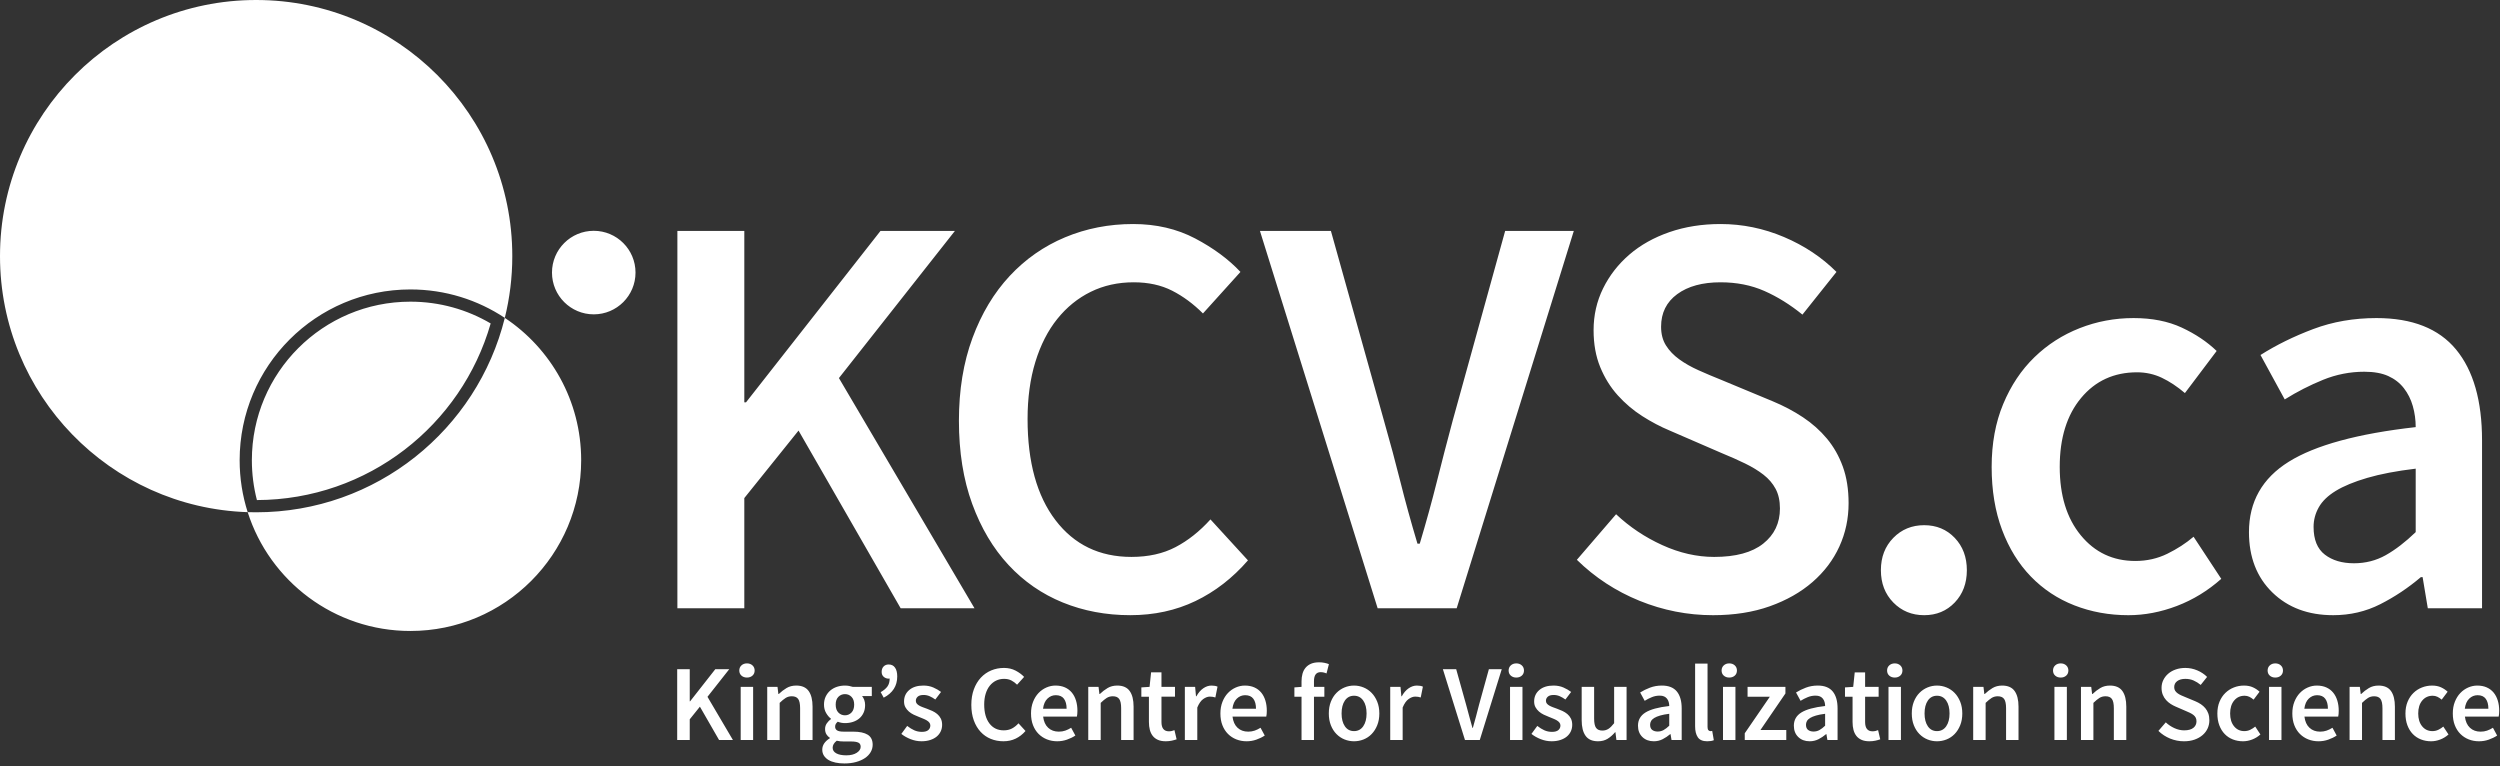 <?xml version="1.0" encoding="UTF-8" standalone="no"?><!DOCTYPE svg PUBLIC "-//W3C//DTD SVG 1.1//EN" "http://www.w3.org/Graphics/SVG/1.1/DTD/svg11.dtd"><svg width="100%" height="100%" viewBox="0 0 832 255" version="1.1" xmlns="http://www.w3.org/2000/svg" xmlns:xlink="http://www.w3.org/1999/xlink" xml:space="preserve" xmlns:serif="http://www.serif.com/" style="fill-rule:evenodd;clip-rule:evenodd;stroke-linejoin:round;stroke-miterlimit:2;"><rect x="0" y="0" width="832" height="255" fill="#333333" stroke="none"/><g><path d="M82.428,170.446c-45.774,-1.486 -82.428,-39.064 -82.428,-85.202c0,-47.08 38.166,-85.244 85.246,-85.244c47.08,0 85.246,38.164 85.246,85.244c0,7.084 -0.866,13.968 -2.492,20.548c-9,-5.98 -19.802,-9.464 -31.416,-9.464c-31.388,0 -56.832,25.442 -56.832,56.828c0,6.03 0.938,11.838 2.676,17.29Zm85.572,-64.654c15.318,10.18 25.414,27.592 25.414,47.364c0,31.388 -25.444,56.832 -56.83,56.832c-25.36,0 -46.84,-16.608 -54.156,-39.542c0.936,0.03 1.874,0.046 2.818,0.046c39.996,0 73.558,-27.544 82.754,-64.7Zm-82.5,60.632c-1.097,-4.239 -1.68,-8.685 -1.68,-13.268c0,-29.139 23.623,-52.76 52.764,-52.76c9.746,0 18.877,2.641 26.712,7.249c-9.701,33.865 -40.844,58.666 -77.796,58.779Zm139.936,-89.562l22.272,0l0,57.024l0.576,0l44.736,-57.024l24.768,0l-38.592,48.96l45.12,76.608l-24.576,0l-33.984,-59.134l-18.048,22.464l0,36.67l-22.272,0l-0,-125.568Zm93.692,63.17c-0,-10.238 1.504,-19.424 4.512,-27.554c3.006,-8.126 7.134,-15.006 12.384,-20.638c5.248,-5.632 11.392,-9.918 18.434,-12.866c7.038,-2.942 14.59,-4.416 22.654,-4.416c7.68,0 14.56,1.604 20.64,4.8c6.078,3.202 11.104,6.912 15.072,11.138l-12.48,13.822c-3.2,-3.196 -6.624,-5.726 -10.272,-7.584c-3.648,-1.852 -7.904,-2.784 -12.768,-2.784c-5.25,0 -10.016,1.058 -14.304,3.17c-4.29,2.11 -8,5.12 -11.136,9.022c-3.138,3.908 -5.568,8.674 -7.296,14.304c-1.728,5.636 -2.592,11.972 -2.592,19.01c-0,14.338 3.104,25.568 9.314,33.694c6.206,8.132 14.622,12.194 25.248,12.194c5.63,0 10.526,-1.086 14.686,-3.264c4.158,-2.176 8.032,-5.248 11.616,-9.216l12.48,13.632c-5.12,5.888 -10.944,10.4 -17.47,13.534c-6.53,3.136 -13.762,4.704 -21.698,4.704c-8.064,0 -15.552,-1.41 -22.464,-4.222c-6.912,-2.814 -12.93,-6.974 -18.048,-12.48c-5.12,-5.502 -9.152,-12.29 -12.096,-20.352c-2.946,-8.064 -4.416,-17.282 -4.416,-27.648Zm100.184,-63.17l23.616,-0l17.664,63.17c2.046,7.17 3.87,13.952 5.472,20.352c1.598,6.402 3.486,13.248 5.664,20.544l0.768,-0c2.176,-7.296 4.062,-14.142 5.664,-20.544c1.6,-6.4 3.36,-13.182 5.28,-20.352l17.472,-63.17l22.848,-0l-38.976,125.568l-26.304,-0l-39.168,-125.568Zm118.52,94.272c4.478,4.226 9.6,7.652 15.362,10.272c5.76,2.626 11.518,3.938 17.278,3.938c7.166,-0 12.606,-1.47 16.32,-4.416c3.712,-2.944 5.57,-6.846 5.57,-11.712c0,-2.56 -0.482,-4.736 -1.442,-6.528c-0.96,-1.792 -2.302,-3.36 -4.032,-4.706c-1.728,-1.344 -3.776,-2.592 -6.144,-3.744c-2.368,-1.15 -4.96,-2.302 -7.776,-3.454l-17.28,-7.488c-3.07,-1.278 -6.114,-2.88 -9.12,-4.8c-3.01,-1.922 -5.73,-4.224 -8.16,-6.912c-2.434,-2.69 -4.384,-5.824 -5.856,-9.408c-1.472,-3.584 -2.208,-7.68 -2.208,-12.29c0,-4.992 1.056,-9.628 3.168,-13.918c2.114,-4.288 5.024,-8.032 8.736,-11.234c3.71,-3.196 8.16,-5.692 13.344,-7.486c5.186,-1.792 10.85,-2.69 16.992,-2.69c7.296,-0 14.334,1.442 21.122,4.322c6.782,2.88 12.604,6.752 17.47,11.616l-11.328,14.208c-4.098,-3.328 -8.32,-5.952 -12.672,-7.872c-4.352,-1.92 -9.216,-2.882 -14.592,-2.882c-6.018,-0 -10.818,1.314 -14.4,3.936c-3.584,2.626 -5.376,6.242 -5.376,10.848c0,2.434 0.544,4.514 1.634,6.24c1.086,1.73 2.558,3.264 4.416,4.61c1.852,1.342 3.998,2.56 6.432,3.646c2.428,1.09 4.924,2.146 7.488,3.168l17.088,7.106c3.71,1.536 7.102,3.33 10.176,5.376c3.072,2.048 5.726,4.416 7.966,7.102c2.238,2.69 4,5.794 5.282,9.314c1.276,3.52 1.918,7.584 1.918,12.19c0,5.122 -1.026,9.922 -3.072,14.4c-2.048,4.484 -5.024,8.418 -8.928,11.81c-3.906,3.392 -8.64,6.08 -14.208,8.064c-5.568,1.982 -11.874,2.974 -18.912,2.974c-8.448,-0 -16.608,-1.602 -24.478,-4.798c-7.874,-3.2 -14.818,-7.744 -20.832,-13.634l13.054,-15.168Zm88.128,18.626c-0,-4.352 1.376,-7.936 4.13,-10.752c2.75,-2.814 6.174,-4.224 10.272,-4.224c4.096,0 7.488,1.41 10.176,4.224c2.686,2.816 4.03,6.4 4.03,10.752c-0,4.352 -1.344,7.938 -4.03,10.752c-2.688,2.812 -6.08,4.222 -10.176,4.222c-4.098,0 -7.522,-1.41 -10.272,-4.222c-2.754,-2.814 -4.13,-6.4 -4.13,-10.752Zm36.862,-34.37c-0,-7.804 1.28,-14.782 3.842,-20.926c2.558,-6.146 6.014,-11.33 10.368,-15.552c4.348,-4.226 9.374,-7.456 15.072,-9.696c5.692,-2.24 11.678,-3.362 17.95,-3.362c6.146,0 11.488,1.058 16.034,3.168c4.54,2.112 8.414,4.704 11.616,7.778l-10.562,14.014c-2.56,-2.174 -5.12,-3.87 -7.68,-5.088c-2.562,-1.214 -5.312,-1.824 -8.254,-1.824c-7.68,0 -13.892,2.852 -18.624,8.546c-4.738,5.696 -7.106,13.344 -7.106,22.942c-0,9.476 2.334,17.06 7.008,22.752c4.672,5.698 10.722,8.546 18.144,8.546c3.84,0 7.394,-0.8 10.658,-2.4c3.262,-1.6 6.172,-3.488 8.736,-5.664l9.214,14.014c-4.48,3.97 -9.406,6.98 -14.782,9.026c-5.376,2.044 -10.752,3.07 -16.128,3.07c-6.402,0 -12.384,-1.088 -17.952,-3.264c-5.57,-2.172 -10.402,-5.374 -14.498,-9.598c-4.096,-4.226 -7.294,-9.408 -9.598,-15.554c-2.306,-6.142 -3.458,-13.118 -3.458,-20.928Zm85.634,21.698c-0,-10.112 4.416,-17.92 13.248,-23.424c8.832,-5.502 22.91,-9.344 42.24,-11.522c-0,-2.428 -0.322,-4.764 -0.962,-7.008c-0.642,-2.238 -1.63,-4.222 -2.976,-5.95c-1.344,-1.728 -3.07,-3.074 -5.184,-4.034c-2.112,-0.96 -4.77,-1.438 -7.966,-1.438c-4.738,0 -9.314,0.896 -13.73,2.686c-4.416,1.794 -8.672,3.97 -12.766,6.53l-8.066,-14.786c5.248,-3.326 11.104,-6.206 17.57,-8.638c6.46,-2.432 13.468,-3.65 21.022,-3.65c11.906,0 20.738,3.49 26.496,10.464c5.76,6.98 8.642,17.06 8.642,30.24l-0,55.872l-18.05,0l-1.728,-10.368l-0.576,0c-4.222,3.586 -8.734,6.594 -13.536,9.026c-4.8,2.428 -10.016,3.646 -15.648,3.646c-8.322,0 -15.072,-2.526 -20.256,-7.584c-5.184,-5.054 -7.774,-11.742 -7.774,-20.062Zm21.502,-1.728c-0,4.224 1.25,7.294 3.746,9.214c2.496,1.922 5.726,2.882 9.694,2.882c3.84,0 7.36,-0.896 10.56,-2.688c3.198,-1.792 6.528,-4.35 9.986,-7.68l-0,-21.12c-6.402,0.766 -11.78,1.794 -16.13,3.072c-4.354,1.28 -7.842,2.72 -10.462,4.32c-2.626,1.602 -4.514,3.426 -5.664,5.472c-1.152,2.05 -1.73,4.222 -1.73,6.528Zm-572.358,-98.548c7.678,0 13.9,6.224 13.9,13.902c-0,7.678 -6.222,13.9 -13.9,13.9c-7.678,0 -13.9,-6.222 -13.9,-13.9c-0,-7.678 6.222,-13.902 13.9,-13.902Zm27.77,145.906l4.176,0l-0,10.694l0.108,0l8.388,-10.694l4.644,0l-7.236,9.18l8.46,14.364l-4.608,0l-6.372,-11.086l-3.384,4.21l-0,6.876l-4.176,0l-0,-23.544Zm21.13,5.87l4.14,0l-0,17.674l-4.14,0l-0,-17.674Zm2.088,-3.098c-0.744,0 -1.356,-0.216 -1.836,-0.646c-0.48,-0.432 -0.718,-0.998 -0.718,-1.694c-0,-0.696 0.238,-1.266 0.718,-1.71c0.48,-0.442 1.092,-0.666 1.836,-0.666c0.744,0 1.356,0.224 1.836,0.666c0.482,0.444 0.722,1.014 0.722,1.71c-0,0.696 -0.24,1.262 -0.722,1.694c-0.48,0.43 -1.092,0.646 -1.836,0.646Zm6.744,3.098l3.42,0l0.288,2.374l0.142,0c0.794,-0.768 1.652,-1.428 2.576,-1.98c0.924,-0.552 1.998,-0.828 3.222,-0.828c1.896,0 3.276,0.608 4.14,1.818c0.864,1.212 1.296,2.948 1.296,5.204l-0,11.086l-4.14,0l-0,-10.548c-0,-1.462 -0.216,-2.496 -0.648,-3.096c-0.432,-0.6 -1.14,-0.9 -2.124,-0.9c-0.768,0 -1.446,0.188 -2.034,0.558c-0.59,0.374 -1.254,0.918 -2,1.64l-0,12.346l-4.138,0l-0,-17.674Zm18.318,20.878c-0,-0.744 0.216,-1.434 0.646,-2.07c0.432,-0.634 1.056,-1.206 1.872,-1.71l-0,-0.144c-0.456,-0.286 -0.834,-0.672 -1.132,-1.152c-0.302,-0.478 -0.452,-1.08 -0.452,-1.798c-0,-0.698 0.2,-1.328 0.594,-1.892c0.398,-0.564 0.848,-1.024 1.352,-1.386l-0,-0.142c-0.602,-0.458 -1.136,-1.086 -1.604,-1.892c-0.468,-0.804 -0.702,-1.734 -0.702,-2.79c-0,-1.008 0.192,-1.906 0.576,-2.7c0.384,-0.79 0.894,-1.456 1.532,-1.998c0.634,-0.538 1.374,-0.946 2.212,-1.224c0.84,-0.276 1.73,-0.414 2.664,-0.414c0.48,0 0.942,0.042 1.386,0.126c0.446,0.084 0.848,0.186 1.206,0.308l6.336,0l-0,3.058l-3.238,0c0.286,0.338 0.526,0.764 0.72,1.28c0.19,0.514 0.288,1.086 0.288,1.708c-0,0.984 -0.176,1.85 -0.524,2.592c-0.346,0.744 -0.822,1.37 -1.422,1.872c-0.6,0.504 -1.308,0.89 -2.124,1.154c-0.816,0.262 -1.692,0.394 -2.628,0.394c-0.382,0 -0.78,-0.036 -1.188,-0.108c-0.408,-0.072 -0.814,-0.192 -1.224,-0.36c-0.264,0.242 -0.472,0.482 -0.63,0.72c-0.156,0.24 -0.234,0.564 -0.234,0.972c-0,0.504 0.21,0.9 0.63,1.188c0.42,0.288 1.172,0.432 2.25,0.432l3.134,0c2.136,0 3.748,0.344 4.842,1.026c1.09,0.684 1.636,1.794 1.636,3.33c-0,0.864 -0.22,1.68 -0.666,2.448c-0.444,0.768 -1.074,1.428 -1.888,1.98c-0.818,0.552 -1.808,0.99 -2.97,1.316c-1.166,0.324 -2.468,0.484 -3.906,0.484c-1.058,0 -2.036,-0.096 -2.936,-0.288c-0.898,-0.19 -1.674,-0.48 -2.32,-0.862c-0.65,-0.386 -1.158,-0.866 -1.53,-1.442c-0.374,-0.576 -0.558,-1.248 -0.558,-2.016Zm7.558,-11.412c0.84,-0 1.56,-0.304 2.162,-0.918c0.598,-0.612 0.898,-1.494 0.898,-2.646c-0,-1.104 -0.294,-1.962 -0.882,-2.572c-0.588,-0.614 -1.312,-0.918 -2.178,-0.918c-0.864,-0 -1.596,0.298 -2.196,0.898c-0.598,0.602 -0.898,1.464 -0.898,2.592c-0,1.152 0.3,2.034 0.898,2.646c0.6,0.614 1.332,0.918 2.196,0.918Zm-4.102,10.8c-0,0.792 0.4,1.41 1.204,1.854c0.806,0.444 1.914,0.666 3.33,0.666c1.442,-0 2.598,-0.28 3.476,-0.846c0.876,-0.564 1.312,-1.23 1.312,-1.998c-0,-0.696 -0.268,-1.164 -0.808,-1.404c-0.54,-0.24 -1.316,-0.36 -2.324,-0.36l-2.412,-0c-0.96,-0 -1.762,-0.084 -2.412,-0.252c-0.912,0.696 -1.366,1.476 -1.366,2.34Zm15.982,-18.504c1.008,-0.576 1.758,-1.206 2.25,-1.89c0.492,-0.684 0.738,-1.566 0.738,-2.646l-0.324,0.036c-0.626,-0 -1.17,-0.198 -1.638,-0.592c-0.468,-0.398 -0.702,-0.942 -0.702,-1.64c-0,-0.768 0.216,-1.372 0.648,-1.818c0.432,-0.444 0.996,-0.666 1.692,-0.666c0.912,-0 1.614,0.348 2.106,1.044c0.492,0.696 0.738,1.68 0.738,2.952c-0,3.144 -1.5,5.496 -4.5,7.056l-1.008,-1.836Zm8.82,11.234c0.792,0.622 1.578,1.108 2.358,1.456c0.778,0.348 1.626,0.522 2.538,0.522c0.96,-0 1.668,-0.198 2.124,-0.594c0.454,-0.396 0.684,-0.904 0.684,-1.53c-0,-0.358 -0.108,-0.676 -0.324,-0.954c-0.216,-0.276 -0.504,-0.522 -0.864,-0.736c-0.36,-0.218 -0.768,-0.414 -1.224,-0.596c-0.456,-0.18 -0.912,-0.366 -1.368,-0.556c-0.576,-0.218 -1.166,-0.47 -1.764,-0.756c-0.6,-0.29 -1.134,-0.638 -1.602,-1.046c-0.468,-0.408 -0.852,-0.88 -1.152,-1.422c-0.3,-0.538 -0.45,-1.182 -0.45,-1.926c-0,-1.56 0.576,-2.832 1.728,-3.816c1.152,-0.984 2.724,-1.476 4.716,-1.476c1.224,-0 2.326,0.216 3.312,0.648c0.984,0.432 1.836,0.924 2.556,1.476l-1.908,2.52c-0.624,-0.454 -1.254,-0.822 -1.89,-1.098c-0.636,-0.274 -1.302,-0.414 -1.998,-0.414c-0.888,-0 -1.544,0.186 -1.962,0.56c-0.42,0.37 -0.63,0.832 -0.63,1.384c-0,0.362 0.102,0.666 0.306,0.918c0.202,0.252 0.474,0.474 0.81,0.666c0.336,0.194 0.724,0.372 1.17,0.54c0.444,0.168 0.906,0.336 1.386,0.504c0.6,0.216 1.2,0.464 1.8,0.738c0.6,0.276 1.146,0.618 1.638,1.026c0.492,0.408 0.888,0.906 1.188,1.494c0.3,0.588 0.45,1.292 0.45,2.106c-0,0.77 -0.15,1.482 -0.45,2.142c-0.3,0.66 -0.738,1.236 -1.314,1.73c-0.576,0.492 -1.296,0.88 -2.16,1.168c-0.864,0.288 -1.848,0.432 -2.952,0.432c-1.224,-0 -2.43,-0.234 -3.618,-0.7c-1.188,-0.47 -2.214,-1.052 -3.078,-1.746l1.944,-2.664Zm21.346,-7.022c-0,-1.92 0.284,-3.64 0.848,-5.166c0.564,-1.524 1.336,-2.812 2.32,-3.87c0.986,-1.056 2.136,-1.858 3.456,-2.412c1.322,-0.552 2.738,-0.828 4.248,-0.828c1.442,-0 2.732,0.302 3.872,0.9c1.138,0.6 2.082,1.296 2.826,2.088l-2.34,2.592c-0.602,-0.6 -1.242,-1.074 -1.926,-1.422c-0.684,-0.348 -1.482,-0.52 -2.394,-0.52c-0.986,-0 -1.878,0.196 -2.682,0.592c-0.806,0.398 -1.5,0.96 -2.088,1.692c-0.59,0.732 -1.044,1.628 -1.368,2.682c-0.324,1.056 -0.486,2.244 -0.486,3.564c-0,2.688 0.582,4.796 1.746,6.318c1.164,1.524 2.74,2.286 4.734,2.286c1.056,-0 1.974,-0.204 2.754,-0.612c0.778,-0.408 1.506,-0.984 2.178,-1.728l2.338,2.556c-0.958,1.104 -2.05,1.95 -3.274,2.538c-1.226,0.588 -2.582,0.882 -4.068,0.882c-1.512,-0 -2.916,-0.264 -4.212,-0.792c-1.296,-0.528 -2.426,-1.306 -3.384,-2.34c-0.962,-1.032 -1.718,-2.302 -2.27,-3.814c-0.55,-1.514 -0.828,-3.24 -0.828,-5.186Zm19.866,2.88c-0,-1.438 0.228,-2.736 0.684,-3.888c0.454,-1.152 1.062,-2.124 1.818,-2.916c0.756,-0.792 1.626,-1.404 2.61,-1.836c0.984,-0.432 1.992,-0.648 3.024,-0.648c1.2,-0 2.254,0.204 3.168,0.612c0.91,0.41 1.674,0.986 2.286,1.73c0.612,0.744 1.074,1.63 1.386,2.664c0.312,1.03 0.468,2.158 0.468,3.382c-0,0.816 -0.062,1.466 -0.18,1.944l-11.232,-0c0.192,1.61 0.75,2.846 1.674,3.708c0.922,0.864 2.106,1.296 3.546,1.296c0.768,-0 1.482,-0.114 2.142,-0.342c0.66,-0.226 1.314,-0.546 1.962,-0.954l1.404,2.592c-0.84,0.554 -1.776,1.008 -2.808,1.368c-1.032,0.36 -2.114,0.54 -3.24,0.54c-1.224,-0 -2.364,-0.21 -3.42,-0.63c-1.056,-0.418 -1.98,-1.026 -2.772,-1.816c-0.792,-0.794 -1.41,-1.758 -1.854,-2.9c-0.446,-1.14 -0.666,-2.44 -0.666,-3.906Zm11.844,-1.584c-0,-1.416 -0.296,-2.518 -0.882,-3.312c-0.588,-0.79 -1.494,-1.188 -2.718,-1.188c-1.056,-0 -1.98,0.378 -2.772,1.136c-0.792,0.756 -1.284,1.876 -1.476,3.364l7.848,-0Zm7.206,-7.27l3.42,-0l0.288,2.374l0.146,-0c0.792,-0.768 1.648,-1.428 2.572,-1.98c0.924,-0.552 1.998,-0.828 3.224,-0.828c1.894,-0 3.274,0.608 4.138,1.818c0.866,1.212 1.296,2.948 1.296,5.204l-0,11.086l-4.138,-0l-0,-10.548c-0,-1.462 -0.216,-2.496 -0.65,-3.096c-0.43,-0.6 -1.138,-0.9 -2.124,-0.9c-0.768,-0 -1.446,0.188 -2.034,0.558c-0.588,0.374 -1.254,0.918 -1.998,1.64l-0,12.346l-4.14,-0l-0,-17.674Zm20.186,3.274l-2.52,-0l-0,-3.096l2.736,-0.178l0.504,-4.826l3.456,-0l-0,4.826l4.5,-0l-0,3.274l-4.5,-0l-0,8.424c-0,2.064 0.828,3.096 2.484,3.096c0.312,-0 0.63,-0.036 0.954,-0.108c0.324,-0.072 0.618,-0.168 0.882,-0.288l0.72,3.06c-0.48,0.168 -1.026,0.318 -1.638,0.452c-0.612,0.13 -1.266,0.196 -1.962,0.196c-1.032,-0 -1.902,-0.156 -2.61,-0.468c-0.708,-0.31 -1.284,-0.75 -1.728,-1.312c-0.444,-0.566 -0.768,-1.236 -0.972,-2.018c-0.204,-0.78 -0.306,-1.648 -0.306,-2.61l-0,-8.424Zm11.958,-3.274l3.42,-0l0.288,3.13l0.144,-0c0.624,-1.152 1.38,-2.034 2.268,-2.646c0.888,-0.612 1.802,-0.918 2.736,-0.918c0.84,-0 1.512,0.12 2.016,0.36l-0.72,3.6c-0.31,-0.096 -0.6,-0.168 -0.864,-0.216c-0.264,-0.048 -0.588,-0.07 -0.972,-0.07c-0.696,-0 -1.428,0.268 -2.196,0.808c-0.768,0.542 -1.428,1.482 -1.98,2.826l-0,10.8l-4.14,-0l-0,-17.674Zm11.834,8.854c-0,-1.438 0.226,-2.736 0.684,-3.888c0.454,-1.152 1.062,-2.124 1.818,-2.916c0.756,-0.792 1.624,-1.404 2.608,-1.836c0.986,-0.432 1.992,-0.648 3.024,-0.648c1.202,-0 2.256,0.204 3.168,0.612c0.912,0.41 1.674,0.986 2.288,1.73c0.61,0.744 1.074,1.63 1.384,2.664c0.312,1.03 0.468,2.158 0.468,3.382c-0,0.816 -0.06,1.466 -0.178,1.944l-11.234,-0c0.192,1.61 0.75,2.846 1.674,3.708c0.924,0.864 2.106,1.296 3.548,1.296c0.766,-0 1.48,-0.114 2.14,-0.342c0.66,-0.226 1.314,-0.546 1.962,-0.954l1.406,2.592c-0.84,0.554 -1.778,1.008 -2.81,1.368c-1.03,0.36 -2.11,0.54 -3.24,0.54c-1.222,-0 -2.362,-0.21 -3.42,-0.63c-1.056,-0.418 -1.98,-1.026 -2.772,-1.816c-0.792,-0.794 -1.41,-1.758 -1.852,-2.9c-0.446,-1.14 -0.666,-2.44 -0.666,-3.906Zm11.844,-1.584c-0,-1.416 -0.296,-2.518 -0.884,-3.312c-0.588,-0.79 -1.494,-1.188 -2.716,-1.188c-1.058,0 -1.98,0.378 -2.774,1.136c-0.79,0.756 -1.284,1.876 -1.474,3.364l7.848,0Zm23.47,-11.736c-0.648,-0.286 -1.296,-0.432 -1.942,-0.432c-1.488,0 -2.232,0.996 -2.232,2.988l-0,1.91l3.454,0l-0,3.274l-3.454,0l-0,14.4l-4.142,0l-0,-14.4l-2.376,0l-0,-3.096l2.376,-0.178l-0,-1.836c-0,-0.912 0.106,-1.758 0.324,-2.54c0.216,-0.78 0.566,-1.45 1.046,-2.016c0.478,-0.564 1.084,-1.002 1.816,-1.314c0.732,-0.31 1.626,-0.466 2.684,-0.466c0.622,0 1.216,0.058 1.78,0.18c0.566,0.118 1.05,0.262 1.458,0.43l-0.792,3.096Zm0.764,13.32c-0,-1.462 0.228,-2.77 0.684,-3.924c0.456,-1.152 1.074,-2.124 1.854,-2.916c0.778,-0.792 1.674,-1.398 2.682,-1.818c1.008,-0.42 2.064,-0.63 3.168,-0.63c1.102,0 2.166,0.21 3.186,0.63c1.02,0.42 1.912,1.026 2.682,1.818c0.768,0.792 1.386,1.764 1.854,2.916c0.468,1.154 0.702,2.462 0.702,3.924c-0,1.466 -0.234,2.772 -0.702,3.924c-0.468,1.152 -1.086,2.124 -1.854,2.916c-0.77,0.792 -1.662,1.394 -2.682,1.802c-1.02,0.406 -2.084,0.61 -3.186,0.61c-1.104,0 -2.16,-0.204 -3.168,-0.61c-1.008,-0.408 -1.904,-1.01 -2.682,-1.802c-0.78,-0.792 -1.398,-1.764 -1.854,-2.916c-0.456,-1.152 -0.684,-2.458 -0.684,-3.924Zm4.248,0c-0,1.776 0.366,3.198 1.098,4.266c0.732,1.068 1.746,1.602 3.042,1.602c1.296,0 2.316,-0.534 3.06,-1.602c0.744,-1.068 1.116,-2.49 1.116,-4.266c-0,-1.8 -0.372,-3.234 -1.116,-4.302c-0.744,-1.066 -1.764,-1.602 -3.06,-1.602c-1.296,0 -2.31,0.536 -3.042,1.602c-0.732,1.068 -1.098,2.502 -1.098,4.302Zm16.186,-8.854l3.42,0l0.288,3.13l0.144,0c0.622,-1.152 1.378,-2.034 2.268,-2.646c0.886,-0.612 1.8,-0.918 2.736,-0.918c0.84,0 1.512,0.12 2.016,0.36l-0.722,3.6c-0.31,-0.096 -0.6,-0.168 -0.862,-0.216c-0.264,-0.048 -0.588,-0.07 -0.974,-0.07c-0.694,0 -1.428,0.268 -2.194,0.808c-0.768,0.542 -1.428,1.482 -1.982,2.826l-0,10.8l-4.138,0l-0,-17.674Zm17.53,-5.87l4.428,0l3.312,11.844c0.384,1.346 0.726,2.616 1.026,3.816c0.3,1.202 0.654,2.484 1.062,3.852l0.144,0c0.408,-1.368 0.762,-2.65 1.062,-3.852c0.3,-1.2 0.63,-2.47 0.99,-3.816l3.276,-11.844l4.284,0l-7.308,23.544l-4.932,0l-7.344,-23.544Zm22.344,5.87l4.138,0l-0,17.674l-4.138,0l-0,-17.674Zm2.088,-3.098c-0.746,0 -1.358,-0.216 -1.836,-0.646c-0.482,-0.432 -0.722,-0.998 -0.722,-1.694c-0,-0.696 0.24,-1.266 0.722,-1.71c0.478,-0.442 1.09,-0.666 1.836,-0.666c0.742,0 1.354,0.224 1.836,0.666c0.478,0.444 0.718,1.014 0.718,1.71c-0,0.696 -0.24,1.262 -0.718,1.694c-0.482,0.43 -1.094,0.646 -1.836,0.646Zm6.982,16.094c0.788,0.622 1.578,1.108 2.356,1.456c0.78,0.348 1.626,0.522 2.538,0.522c0.96,0 1.668,-0.198 2.126,-0.594c0.454,-0.396 0.682,-0.904 0.682,-1.53c-0,-0.358 -0.106,-0.676 -0.324,-0.954c-0.214,-0.276 -0.504,-0.522 -0.862,-0.736c-0.36,-0.218 -0.772,-0.414 -1.228,-0.596c-0.452,-0.18 -0.91,-0.366 -1.364,-0.556c-0.576,-0.218 -1.164,-0.47 -1.766,-0.756c-0.6,-0.29 -1.134,-0.638 -1.604,-1.046c-0.464,-0.408 -0.85,-0.88 -1.148,-1.422c-0.302,-0.538 -0.452,-1.182 -0.452,-1.926c-0,-1.56 0.576,-2.832 1.73,-3.816c1.152,-0.984 2.722,-1.476 4.714,-1.476c1.224,0 2.328,0.216 3.312,0.648c0.982,0.432 1.836,0.924 2.558,1.476l-1.912,2.52c-0.622,-0.454 -1.252,-0.822 -1.888,-1.098c-0.634,-0.274 -1.302,-0.414 -2,-0.414c-0.884,0 -1.538,0.186 -1.958,0.56c-0.422,0.37 -0.632,0.832 -0.632,1.384c-0,0.362 0.102,0.666 0.306,0.918c0.204,0.252 0.474,0.474 0.81,0.666c0.336,0.194 0.724,0.372 1.172,0.54c0.44,0.168 0.904,0.336 1.384,0.504c0.6,0.216 1.202,0.464 1.802,0.738c0.598,0.276 1.146,0.618 1.638,1.026c0.49,0.408 0.884,0.906 1.186,1.494c0.3,0.588 0.448,1.292 0.448,2.106c-0,0.77 -0.148,1.482 -0.448,2.142c-0.302,0.66 -0.738,1.236 -1.314,1.73c-0.576,0.492 -1.294,0.88 -2.16,1.168c-0.864,0.288 -1.848,0.432 -2.95,0.432c-1.226,0 -2.43,-0.234 -3.62,-0.7c-1.188,-0.47 -2.212,-1.052 -3.078,-1.746l1.946,-2.664Zm14.772,-12.996l4.142,0l-0,10.546c-0,1.464 0.216,2.496 0.648,3.096c0.432,0.602 1.126,0.9 2.088,0.9c0.768,0 1.446,-0.192 2.034,-0.576c0.588,-0.382 1.218,-1.008 1.89,-1.872l-0,-12.094l4.14,0l-0,17.674l-3.384,0l-0.324,-2.59l-0.108,0c-0.77,0.912 -1.602,1.642 -2.502,2.194c-0.9,0.554 -1.962,0.828 -3.186,0.828c-1.896,0 -3.276,-0.604 -4.14,-1.818c-0.864,-1.21 -1.298,-2.946 -1.298,-5.2l-0,-11.088Zm18.74,12.924c-0,-1.898 0.828,-3.36 2.484,-4.394c1.656,-1.03 4.296,-1.752 7.92,-2.16c-0,-0.454 -0.062,-0.894 -0.18,-1.314c-0.12,-0.42 -0.306,-0.792 -0.558,-1.116c-0.252,-0.324 -0.574,-0.576 -0.972,-0.756c-0.396,-0.178 -0.894,-0.268 -1.494,-0.268c-0.888,0 -1.746,0.168 -2.574,0.504c-0.828,0.336 -1.626,0.744 -2.394,1.222l-1.512,-2.772c0.984,-0.622 2.082,-1.164 3.294,-1.618c1.212,-0.458 2.526,-0.686 3.942,-0.686c2.232,0 3.888,0.654 4.97,1.962c1.08,1.31 1.618,3.2 1.618,5.67l-0,10.476l-3.384,0l-0.324,-1.944l-0.108,0c-0.792,0.674 -1.636,1.236 -2.538,1.694c-0.9,0.454 -1.878,0.682 -2.932,0.682c-1.562,0 -2.828,-0.474 -3.8,-1.422c-0.972,-0.946 -1.458,-2.2 -1.458,-3.76Zm4.032,-0.326c-0,0.792 0.234,1.368 0.702,1.73c0.468,0.358 1.074,0.538 1.818,0.538c0.72,0 1.38,-0.168 1.98,-0.504c0.6,-0.336 1.226,-0.816 1.872,-1.438l-0,-3.962c-1.2,0.144 -2.208,0.336 -3.024,0.576c-0.816,0.24 -1.47,0.51 -1.962,0.81c-0.492,0.302 -0.846,0.644 -1.062,1.026c-0.216,0.384 -0.324,0.794 -0.324,1.224Zm14.978,-20.34l4.138,0l-0,21.096c-0,0.504 0.096,0.858 0.288,1.064c0.192,0.202 0.396,0.304 0.612,0.304l0.27,0l0.378,-0.072l0.54,3.098c-0.554,0.238 -1.284,0.358 -2.196,0.358c-1.488,0 -2.532,-0.442 -3.132,-1.332c-0.6,-0.888 -0.898,-2.1 -0.898,-3.636l-0,-20.88Zm9.282,7.742l4.138,0l-0,17.674l-4.138,0l-0,-17.674Zm2.088,-3.098c-0.744,0 -1.358,-0.216 -1.836,-0.646c-0.48,-0.432 -0.72,-0.998 -0.72,-1.694c-0,-0.696 0.24,-1.266 0.72,-1.71c0.478,-0.442 1.092,-0.666 1.836,-0.666c0.742,0 1.356,0.224 1.836,0.666c0.478,0.444 0.718,1.014 0.718,1.71c-0,0.696 -0.24,1.262 -0.718,1.694c-0.48,0.43 -1.094,0.646 -1.836,0.646Zm5.152,18.54l8.352,-12.168l-7.416,0l-0,-3.274l12.6,0l-0,2.194l-8.316,12.168l8.604,0l-0,3.312l-13.824,0l-0,-2.232Zm16.342,-2.518c-0,-1.898 0.828,-3.36 2.484,-4.394c1.656,-1.03 4.298,-1.752 7.92,-2.16c-0,-0.454 -0.06,-0.894 -0.18,-1.314c-0.118,-0.42 -0.306,-0.792 -0.558,-1.116c-0.252,-0.324 -0.574,-0.576 -0.97,-0.756c-0.396,-0.178 -0.894,-0.268 -1.494,-0.268c-0.89,0 -1.746,0.168 -2.574,0.504c-0.828,0.336 -1.628,0.744 -2.396,1.222l-1.512,-2.772c0.986,-0.622 2.082,-1.164 3.296,-1.618c1.21,-0.458 2.526,-0.686 3.942,-0.686c2.232,0 3.888,0.654 4.968,1.962c1.08,1.31 1.62,3.2 1.62,5.67l-0,10.476l-3.386,0l-0.324,-1.944l-0.108,0c-0.79,0.674 -1.636,1.236 -2.536,1.694c-0.9,0.454 -1.88,0.682 -2.934,0.682c-1.56,0 -2.826,-0.474 -3.798,-1.422c-0.974,-0.946 -1.46,-2.2 -1.46,-3.76Zm4.034,-0.326c-0,0.792 0.234,1.368 0.7,1.73c0.47,0.358 1.074,0.538 1.818,0.538c0.722,0 1.382,-0.168 1.982,-0.504c0.6,-0.336 1.224,-0.816 1.87,-1.438l-0,-3.962c-1.198,0.144 -2.206,0.336 -3.022,0.576c-0.818,0.24 -1.472,0.51 -1.964,0.81c-0.492,0.302 -0.846,0.644 -1.06,1.026c-0.218,0.384 -0.324,0.794 -0.324,1.224Zm15.502,-9.324l-2.52,0l-0,-3.096l2.734,-0.178l0.506,-4.826l3.456,0l-0,4.826l4.5,0l-0,3.274l-4.5,0l-0,8.424c-0,2.064 0.828,3.096 2.484,3.096c0.31,0 0.628,-0.036 0.952,-0.108c0.324,-0.072 0.618,-0.168 0.884,-0.288l0.718,3.06c-0.478,0.168 -1.026,0.318 -1.636,0.452c-0.614,0.13 -1.266,0.196 -1.964,0.196c-1.03,0 -1.902,-0.156 -2.608,-0.468c-0.71,-0.31 -1.286,-0.75 -1.73,-1.312c-0.442,-0.566 -0.766,-1.236 -0.97,-2.018c-0.206,-0.78 -0.306,-1.648 -0.306,-2.61l-0,-8.424Zm11.958,-3.274l4.14,0l-0,17.674l-4.14,0l-0,-17.674Zm2.088,-3.098c-0.744,0 -1.358,-0.216 -1.836,-0.646c-0.48,-0.432 -0.72,-0.998 -0.72,-1.694c-0,-0.696 0.24,-1.266 0.72,-1.71c0.478,-0.442 1.092,-0.666 1.836,-0.666c0.742,0 1.356,0.224 1.836,0.666c0.478,0.444 0.718,1.014 0.718,1.71c-0,0.696 -0.24,1.262 -0.718,1.694c-0.48,0.43 -1.094,0.646 -1.836,0.646Zm5.666,11.952c-0,-1.462 0.226,-2.77 0.684,-3.924c0.454,-1.152 1.074,-2.124 1.854,-2.916c0.778,-0.792 1.674,-1.398 2.682,-1.818c1.006,-0.42 2.064,-0.63 3.168,-0.63c1.102,0 2.166,0.21 3.186,0.63c1.02,0.42 1.912,1.026 2.682,1.818c0.768,0.792 1.384,1.764 1.854,2.916c0.468,1.154 0.7,2.462 0.7,3.924c-0,1.466 -0.232,2.772 -0.7,3.924c-0.47,1.152 -1.086,2.124 -1.854,2.916c-0.77,0.792 -1.662,1.394 -2.682,1.802c-1.02,0.406 -2.084,0.61 -3.186,0.61c-1.104,0 -2.162,-0.204 -3.168,-0.61c-1.008,-0.408 -1.904,-1.01 -2.682,-1.802c-0.78,-0.792 -1.4,-1.764 -1.854,-2.916c-0.458,-1.152 -0.684,-2.458 -0.684,-3.924Zm4.248,0c-0,1.776 0.366,3.198 1.098,4.266c0.732,1.068 1.746,1.602 3.042,1.602c1.296,0 2.316,-0.534 3.06,-1.602c0.744,-1.068 1.114,-2.49 1.114,-4.266c-0,-1.8 -0.37,-3.234 -1.114,-4.302c-0.744,-1.066 -1.764,-1.602 -3.06,-1.602c-1.296,0 -2.31,0.536 -3.042,1.602c-0.732,1.068 -1.098,2.502 -1.098,4.302Zm16.186,-8.854l3.42,0l0.286,2.374l0.146,0c0.79,-0.768 1.648,-1.428 2.574,-1.98c0.924,-0.552 1.998,-0.828 3.22,-0.828c1.896,0 3.278,0.608 4.14,1.818c0.864,1.212 1.298,2.948 1.298,5.204l-0,11.086l-4.14,0l-0,-10.548c-0,-1.462 -0.218,-2.496 -0.65,-3.096c-0.43,-0.6 -1.14,-0.9 -2.122,-0.9c-0.77,0 -1.448,0.188 -2.036,0.558c-0.588,0.374 -1.254,0.918 -1.998,1.64l-0,12.346l-4.138,0l-0,-17.674Zm27.036,0l4.138,0l-0,17.674l-4.138,0l-0,-17.674Zm2.086,-3.098c-0.744,0 -1.356,-0.216 -1.836,-0.646c-0.48,-0.432 -0.72,-0.998 -0.72,-1.694c-0,-0.696 0.24,-1.266 0.72,-1.71c0.48,-0.442 1.092,-0.666 1.836,-0.666c0.744,0 1.356,0.224 1.836,0.666c0.48,0.444 0.72,1.014 0.72,1.71c-0,0.696 -0.24,1.262 -0.72,1.694c-0.48,0.43 -1.092,0.646 -1.836,0.646Zm6.746,3.098l3.418,0l0.288,2.374l0.144,0c0.792,-0.768 1.65,-1.428 2.574,-1.98c0.924,-0.552 1.998,-0.828 3.222,-0.828c1.896,0 3.276,0.608 4.14,1.818c0.864,1.212 1.298,2.948 1.298,5.204l-0,11.086l-4.142,0l-0,-10.548c-0,-1.462 -0.216,-2.496 -0.648,-3.096c-0.432,-0.6 -1.14,-0.9 -2.124,-0.9c-0.768,0 -1.446,0.188 -2.034,0.558c-0.588,0.374 -1.254,0.918 -1.998,1.64l-0,12.346l-4.138,0l-0,-17.674Zm28.222,11.806c0.84,0.792 1.798,1.436 2.878,1.926c1.08,0.492 2.16,0.738 3.24,0.738c1.344,0 2.364,-0.276 3.062,-0.828c0.694,-0.552 1.042,-1.284 1.042,-2.196c-0,-0.48 -0.09,-0.886 -0.27,-1.224c-0.178,-0.336 -0.43,-0.63 -0.756,-0.882c-0.324,-0.25 -0.706,-0.486 -1.152,-0.702c-0.442,-0.214 -0.93,-0.432 -1.456,-0.646l-3.24,-1.404c-0.576,-0.242 -1.148,-0.542 -1.712,-0.902c-0.562,-0.358 -1.074,-0.792 -1.528,-1.296c-0.456,-0.504 -0.824,-1.092 -1.098,-1.764c-0.276,-0.672 -0.414,-1.44 -0.414,-2.302c-0,-0.938 0.196,-1.808 0.594,-2.612c0.396,-0.802 0.94,-1.506 1.638,-2.106c0.696,-0.598 1.53,-1.068 2.502,-1.404c0.97,-0.336 2.034,-0.504 3.186,-0.504c1.366,0 2.686,0.27 3.96,0.81c1.272,0.54 2.364,1.266 3.276,2.178l-2.126,2.664c-0.766,-0.624 -1.56,-1.116 -2.374,-1.476c-0.816,-0.36 -1.728,-0.538 -2.736,-0.538c-1.13,0 -2.03,0.246 -2.7,0.738c-0.674,0.492 -1.01,1.17 -1.01,2.032c-0,0.458 0.104,0.846 0.308,1.17c0.202,0.324 0.48,0.612 0.828,0.864c0.346,0.252 0.75,0.48 1.206,0.686c0.456,0.202 0.922,0.4 1.402,0.594l3.206,1.332c0.694,0.286 1.332,0.622 1.908,1.006c0.576,0.384 1.074,0.83 1.494,1.332c0.42,0.504 0.75,1.086 0.99,1.748c0.238,0.66 0.36,1.42 0.36,2.284c-0,0.962 -0.194,1.862 -0.576,2.702c-0.386,0.84 -0.942,1.578 -1.674,2.212c-0.732,0.638 -1.622,1.14 -2.664,1.512c-1.046,0.374 -2.228,0.558 -3.548,0.558c-1.584,0 -3.112,-0.3 -4.59,-0.9c-1.474,-0.6 -2.776,-1.45 -3.906,-2.556l2.45,-2.844Zm17.172,-2.952c-0,-1.462 0.238,-2.77 0.718,-3.924c0.48,-1.152 1.13,-2.124 1.946,-2.916c0.814,-0.792 1.758,-1.398 2.826,-1.818c1.066,-0.42 2.19,-0.63 3.366,-0.63c1.152,0 2.154,0.198 3.004,0.596c0.852,0.394 1.58,0.88 2.178,1.456l-1.98,2.63c-0.48,-0.408 -0.958,-0.728 -1.44,-0.956c-0.48,-0.226 -0.996,-0.342 -1.546,-0.342c-1.442,0 -2.606,0.536 -3.492,1.602c-0.888,1.068 -1.332,2.502 -1.332,4.302c-0,1.776 0.438,3.198 1.312,4.266c0.878,1.068 2.01,1.602 3.402,1.602c0.722,0 1.388,-0.148 1.998,-0.45c0.614,-0.3 1.158,-0.654 1.64,-1.062l1.728,2.63c-0.842,0.744 -1.766,1.308 -2.774,1.69c-1.008,0.384 -2.016,0.576 -3.024,0.576c-1.198,0 -2.322,-0.204 -3.364,-0.61c-1.046,-0.408 -1.952,-1.01 -2.72,-1.802c-0.766,-0.792 -1.366,-1.764 -1.8,-2.916c-0.432,-1.152 -0.646,-2.458 -0.646,-3.924Zm17.192,-8.854l4.14,0l-0,17.674l-4.14,0l-0,-17.674Zm2.088,-3.098c-0.744,0 -1.356,-0.216 -1.836,-0.646c-0.48,-0.432 -0.72,-0.998 -0.72,-1.694c-0,-0.696 0.24,-1.266 0.72,-1.71c0.48,-0.442 1.092,-0.666 1.836,-0.666c0.744,0 1.356,0.224 1.836,0.666c0.48,0.444 0.72,1.014 0.72,1.71c-0,0.696 -0.24,1.262 -0.72,1.694c-0.48,0.43 -1.092,0.646 -1.836,0.646Zm5.666,11.952c-0,-1.438 0.228,-2.736 0.684,-3.888c0.456,-1.152 1.062,-2.124 1.818,-2.916c0.756,-0.792 1.626,-1.404 2.61,-1.836c0.984,-0.432 1.992,-0.648 3.024,-0.648c1.2,0 2.256,0.204 3.168,0.612c0.912,0.41 1.674,0.986 2.286,1.73c0.612,0.744 1.074,1.63 1.386,2.664c0.312,1.03 0.468,2.158 0.468,3.382c-0,0.816 -0.06,1.466 -0.18,1.944l-11.232,0c0.192,1.61 0.75,2.846 1.674,3.708c0.924,0.864 2.106,1.296 3.546,1.296c0.768,0 1.482,-0.114 2.142,-0.342c0.66,-0.226 1.314,-0.546 1.962,-0.954l1.404,2.592c-0.84,0.554 -1.776,1.008 -2.808,1.368c-1.032,0.36 -2.112,0.54 -3.24,0.54c-1.222,0 -2.364,-0.21 -3.42,-0.63c-1.056,-0.418 -1.98,-1.026 -2.772,-1.816c-0.792,-0.794 -1.41,-1.758 -1.854,-2.9c-0.444,-1.14 -0.666,-2.44 -0.666,-3.906Zm11.844,-1.584c-0,-1.416 -0.294,-2.518 -0.882,-3.312c-0.588,-0.79 -1.494,-1.188 -2.716,-1.188c-1.058,0 -1.982,0.378 -2.774,1.136c-0.792,0.756 -1.284,1.876 -1.476,3.364l7.848,0Zm7.208,-7.27l3.42,0l0.286,2.374l0.146,0c0.79,-0.768 1.648,-1.428 2.574,-1.98c0.924,-0.552 1.998,-0.828 3.22,-0.828c1.896,0 3.278,0.608 4.14,1.818c0.864,1.212 1.298,2.948 1.298,5.204l-0,11.086l-4.14,0l-0,-10.548c-0,-1.462 -0.218,-2.496 -0.65,-3.096c-0.432,-0.6 -1.14,-0.9 -2.122,-0.9c-0.77,0 -1.448,0.188 -2.036,0.558c-0.588,0.374 -1.254,0.918 -1.998,1.64l-0,12.346l-4.138,0l-0,-17.674Zm18.598,8.854c-0,-1.462 0.238,-2.77 0.718,-3.924c0.48,-1.152 1.128,-2.124 1.946,-2.916c0.814,-0.792 1.758,-1.398 2.826,-1.818c1.066,-0.42 2.188,-0.63 3.364,-0.63c1.154,0 2.156,0.198 3.006,0.596c0.852,0.394 1.578,0.88 2.178,1.456l-1.98,2.63c-0.48,-0.408 -0.96,-0.728 -1.44,-0.956c-0.48,-0.226 -0.996,-0.342 -1.546,-0.342c-1.442,0 -2.606,0.536 -3.492,1.602c-0.89,1.068 -1.332,2.502 -1.332,4.302c-0,1.776 0.436,3.198 1.312,4.266c0.876,1.068 2.01,1.602 3.402,1.602c0.72,0 1.386,-0.148 1.998,-0.45c0.614,-0.3 1.158,-0.654 1.638,-1.062l1.73,2.63c-0.842,0.744 -1.766,1.308 -2.774,1.69c-1.008,0.384 -2.016,0.576 -3.024,0.576c-1.198,0 -2.322,-0.204 -3.364,-0.61c-1.046,-0.408 -1.952,-1.01 -2.72,-1.802c-0.768,-0.792 -1.366,-1.764 -1.8,-2.916c-0.432,-1.152 -0.646,-2.458 -0.646,-3.924Zm15.756,0c-0,-1.438 0.226,-2.736 0.682,-3.888c0.456,-1.152 1.064,-2.124 1.82,-2.916c0.754,-0.792 1.624,-1.404 2.608,-1.836c0.984,-0.432 1.992,-0.648 3.024,-0.648c1.202,0 2.256,0.204 3.168,0.612c0.912,0.41 1.674,0.986 2.288,1.73c0.61,0.744 1.074,1.63 1.384,2.664c0.312,1.03 0.468,2.158 0.468,3.382c-0,0.816 -0.06,1.466 -0.18,1.944l-11.232,0c0.192,1.61 0.75,2.846 1.674,3.708c0.924,0.864 2.106,1.296 3.548,1.296c0.766,0 1.48,-0.114 2.14,-0.342c0.66,-0.226 1.314,-0.546 1.962,-0.954l1.404,2.592c-0.838,0.554 -1.776,1.008 -2.808,1.368c-1.03,0.36 -2.11,0.54 -3.24,0.54c-1.222,0 -2.364,-0.21 -3.42,-0.63c-1.056,-0.418 -1.98,-1.026 -2.772,-1.816c-0.792,-0.794 -1.41,-1.758 -1.852,-2.9c-0.446,-1.14 -0.666,-2.44 -0.666,-3.906Zm11.842,-1.584c-0,-1.416 -0.294,-2.518 -0.882,-3.312c-0.588,-0.79 -1.494,-1.188 -2.716,-1.188c-1.058,0 -1.982,0.378 -2.774,1.136c-0.792,0.756 -1.284,1.876 -1.474,3.364l7.846,0Z" style="fill:#fff;"/></g></svg>